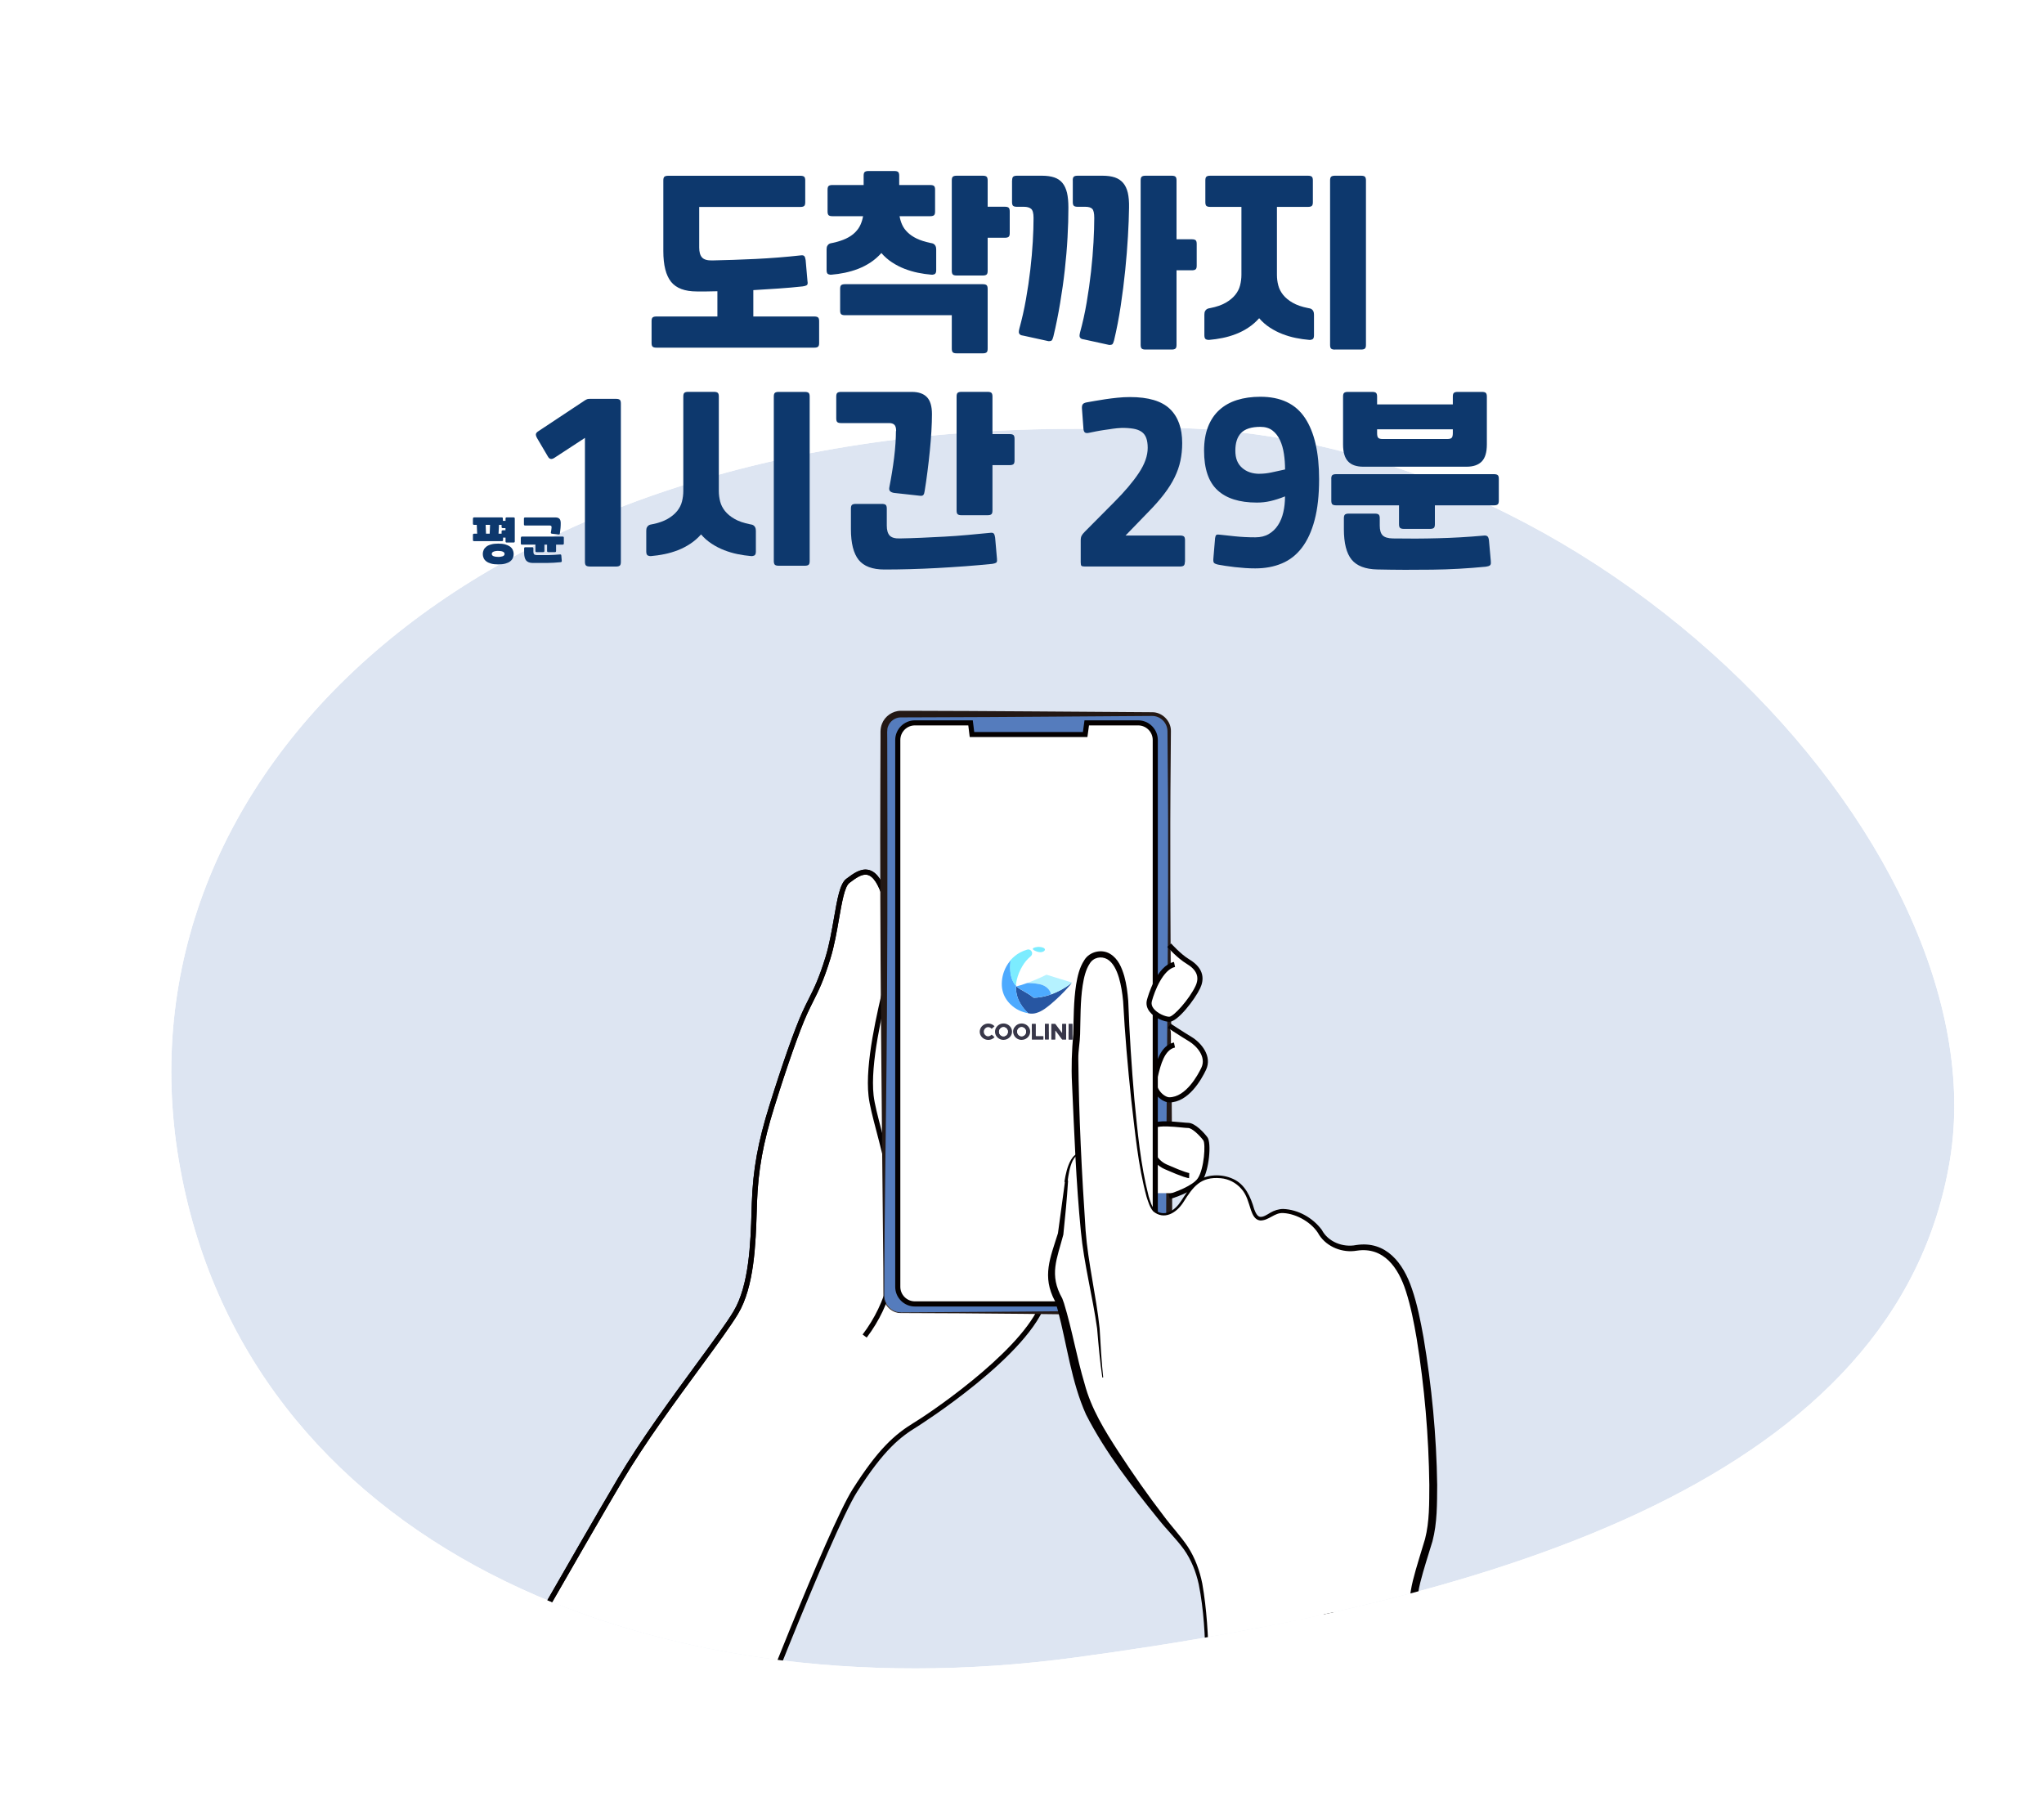 <?xml version="1.0" encoding="UTF-8"?><svg xmlns="http://www.w3.org/2000/svg" xmlns:xlink="http://www.w3.org/1999/xlink" viewBox="0 0 400 356"><defs><style>.d{fill:#fff;}.e{fill:#4daaff;}.f{fill:#0d386d;}.g{fill:#557cbd;}.h{fill:#040000;}.i{opacity:.2;}.j{clip-path:url(#b);}.k{fill:#2756a2;}.l{fill:#7cecff;}.m{fill:#b5f2ff;}.n{fill:none;}.o{fill:#231815;}.p{fill:#383749;}</style><clipPath id="b"><path class="n" d="M210.34,83.93c-118.56,0-187.96,68.43-175.35,143.15,12.61,74.71,91.46,108.63,175.35,97.32,83.89-11.3,160.96-35.36,171.24-97.32,10.28-61.96-72.96-148.29-162.37-143.15"/></clipPath></defs><g id="a"><rect class="d" x="-9.3" y="-7.21" width="416.21" height="370.43"/><g class="j"><g class="i"><path class="g" d="M210.34,83.93c-118.56,0-187.96,68.43-175.35,143.15,12.61,74.71,91.46,108.63,175.35,97.32,83.89-11.3,160.96-35.36,171.24-97.32,10.28-61.96-72.96-148.29-162.37-143.15"/></g><g><path class="d" d="M192.15,202.45c-5.71-6.85-11.3-6.39-15.64-13.7-.63-1.06-1.22-1.9-1.76-2.56,.24-4.48-1.21-11.04-2.92-13.77-1.94-3.08-4.11-1.37-5.94,0-1.83,1.37-2.06,9.13-3.88,15.07-1.83,5.94-2.97,7.31-4.57,10.85s-4.11,10.85-6.39,18.16c-2.28,7.31-3.2,12.56-3.43,18.95-.23,6.39-.23,15.76-3.65,21.47s-15.3,20.32-22.61,32.66c-7.31,12.33-28.77,50.01-28.77,50.01l25.58-6.28,1.26-6.62,24.89,19.41s17.81-46.24,22.95-54.35c5.14-8.11,8.34-10.73,11.88-12.9,3.54-2.17,22.49-14.96,25.23-24.55,2.74-9.59-6.51-44.99-12.22-51.84Z"/><path class="h" d="M144.54,346.9l-24.78-19.32-1.16,6.13-27.02,6.63,.58-1.01c.21-.38,21.55-37.83,28.78-50.02,4.41-7.44,10.47-15.7,15.34-22.34,3.17-4.33,5.92-8.06,7.27-10.32,3.07-5.12,3.34-13.47,3.53-19.57l.05-1.66c.23-6.54,1.2-11.9,3.45-19.09,2.54-8.14,4.94-14.95,6.42-18.21,.45-1.01,.87-1.84,1.28-2.65,1.01-2.01,1.97-3.92,3.27-8.14,.75-2.43,1.23-5.21,1.66-7.67,.65-3.76,1.17-6.73,2.4-7.66l.1-.07c1.24-.93,2.64-1.98,4.15-1.71,.92,.17,1.71,.8,2.41,1.92,1.78,2.83,3.2,9.39,3.01,13.87,.55,.69,1.12,1.52,1.68,2.47,2.29,3.85,4.97,5.51,7.8,7.26,2.52,1.56,5.12,3.17,7.8,6.38,5.9,7.08,15.06,42.69,12.31,52.3-3.06,10.71-25.23,24.7-25.45,24.84-3.13,1.92-6.39,4.34-11.71,12.74-5.05,7.97-22.73,53.8-22.91,54.26l-.24,.63Zm-25.45-21.12l25.01,19.5c2.24-5.79,17.91-46.17,22.75-53.81,4.93-7.77,8.14-10.68,12.04-13.06,4.63-2.84,22.45-15.28,25.02-24.26,2.61-9.14-6.48-44.62-12.12-51.38h0c-2.57-3.08-5.1-4.65-7.55-6.17-2.94-1.82-5.73-3.54-8.14-7.6-.58-.97-1.16-1.81-1.72-2.5l-.12-.15v-.19c.24-4.24-1.15-10.79-2.83-13.48-.55-.87-1.12-1.35-1.75-1.47-1.08-.2-2.29,.72-3.37,1.53l-.1,.08c-.91,.68-1.45,3.76-2.02,7.03-.43,2.49-.92,5.3-1.69,7.79-1.32,4.3-2.3,6.24-3.33,8.29-.4,.8-.81,1.62-1.26,2.61-1.46,3.23-3.84,9.99-6.37,18.1-2.22,7.1-3.17,12.38-3.4,18.82l-.05,1.66c-.2,6.21-.46,14.71-3.67,20.05-1.38,2.29-4.13,6.05-7.32,10.4-4.86,6.62-10.9,14.86-15.29,22.26-6.55,11.06-24.72,42.9-28.19,49l24.14-5.93,1.35-7.11Z"/></g><path class="h" d="M93.02,339.83l-.87-.49c.21-.38,21.55-37.83,28.78-50.02,4.41-7.44,10.47-15.7,15.34-22.34,3.17-4.33,5.92-8.06,7.27-10.32,3.07-5.12,3.34-13.47,3.53-19.57l.05-1.66c.23-6.54,1.2-11.9,3.45-19.09,2.54-8.14,4.94-14.95,6.42-18.21,.45-1.01,.87-1.84,1.28-2.65,1.01-2.01,1.97-3.92,3.27-8.14,.75-2.43,1.23-5.21,1.66-7.67,.65-3.76,1.17-6.73,2.4-7.66l.1-.07c1.24-.93,2.64-1.98,4.15-1.71,.92,.17,1.71,.8,2.41,1.92,1.95,3.1,3.66,11.14,2.81,15.77-.18,.99-.53,2.44-.97,4.27-1.43,5.98-3.83,16-3.14,22.19,.19,1.68,.81,4.04,1.53,6.79,2.68,10.23,7.17,27.36-2.88,40.61l-.8-.6c9.76-12.87,5.52-29.05,2.71-39.76-.73-2.78-1.36-5.18-1.55-6.93-.72-6.37,1.71-16.49,3.16-22.54,.42-1.75,.78-3.25,.96-4.22,.79-4.31-.83-12.13-2.67-15.06-.55-.87-1.12-1.35-1.75-1.47-1.07-.2-2.29,.72-3.37,1.53l-.1,.08c-.91,.68-1.45,3.76-2.02,7.03-.43,2.49-.92,5.3-1.69,7.79-1.32,4.3-2.3,6.24-3.33,8.29-.4,.8-.81,1.62-1.26,2.61-1.46,3.23-3.84,9.99-6.37,18.1-2.22,7.1-3.17,12.38-3.4,18.82l-.05,1.66c-.2,6.21-.46,14.71-3.67,20.05-1.38,2.29-4.13,6.05-7.32,10.4-4.86,6.62-10.9,14.86-15.29,22.26-7.22,12.19-28.56,49.63-28.77,50Z"/><g><rect class="g" x="172.97" y="139.76" width="55.84" height="117.15" rx="3.35" ry="3.35"/><path class="o" d="M176.33,256.85c13.14-.07,34.74-.21,47.84-.42l1.32-.02c1.55-.01,2.86-1.39,2.78-2.94-.02-.77,0-3.16-.02-3.99-.19-33.24,.61-67.77,.26-101l-.04-5.32c0-.81-.32-1.6-.89-2.16-.56-.57-1.35-.89-2.14-.88-14.18,.08-28.35,.23-42.53,.26l-5.32,.02h-1.32c-1.08,0-2.1,.73-2.47,1.74-.28,.52-.15,1.79-.17,2.39,.06,23.36,.07,48.48-.23,71.76-.08,7.35-.33,24.75-.33,31.89l-.02,5.32c-.06,1.77,1.48,3.37,3.26,3.34h0Zm0,.13c-1.86,.04-3.5-1.61-3.45-3.47l-.02-5.32c-.3-31.26-.71-64.41-.58-95.68,.02-1.53,.01-6.44,.03-7.97v-1.33c0-.49,.09-1.05,.28-1.54,.57-1.5,2.09-2.56,3.69-2.56h1.34c15.93,.03,31.91,.18,47.84,.28,2-.03,3.76,1.77,3.68,3.77l-.04,5.32c-.34,33.22,.46,67.77,.26,101v2.66l-.02,1.33c.07,2.07-1.74,3.99-3.84,3.94h-1.34c-13.08-.17-34.73-.42-47.84-.43h0Z"/></g><rect class="d" x="229.16" y="201.43" width=".68" height="10.16"/><g><path class="d" d="M228.81,200.75s2.4,1.58,4.11,2.61,3.77,3.43,2.63,5.82-3.54,6.07-6.74,6.07c-1.26,0-3.43-1.96-2.85-4.12s1.27-6.04,3.89-6.61"/><path class="h" d="M228.81,215.75c-.84,0-1.88-.62-2.6-1.55-.76-.99-1.02-2.12-.74-3.2l.17-.68c.57-2.27,1.42-5.71,4.09-6.29l.21,.98c-2.06,.45-2.8,3.4-3.33,5.56l-.17,.69c-.27,1.04,.24,1.91,.57,2.33,.58,.76,1.37,1.16,1.8,1.16,3.28,0,5.64-4.42,6.29-5.78,1.01-2.12-.9-4.26-2.43-5.18-1.7-1.02-4.11-2.61-4.13-2.62l.55-.83s2.41,1.59,4.09,2.6c1.85,1.11,4.12,3.74,2.82,6.47-.91,1.91-3.43,6.35-7.19,6.35Z"/></g><rect class="d" x="225.86" y="220.26" width="6.6" height="13.25"/><g><path class="d" d="M228.81,234.19s4.72-1.37,6.01-3.31,1.72-7.08,1.05-7.99-2.31-2.63-3.38-2.63-5.13-.69-6.64,0-1.62,6.39,2.26,8.11,4.57,1.71,4.57,1.71"/><path class="h" d="M228.95,234.67l-.28-.96c1.26-.37,4.76-1.64,5.74-3.11,1.25-1.88,1.55-6.76,1.07-7.42-.73-.99-2.21-2.42-2.97-2.42-.3,0-.78-.05-1.39-.11-1.52-.15-4.05-.39-5.04,.06-.33,.15-.69,.97-.68,2.19,0,1.72,.78,4.06,2.94,5.01,3.57,1.58,4.36,1.67,4.39,1.67l-.03,1c-.19,0-1.08-.13-4.77-1.76-2.59-1.14-3.52-3.9-3.53-5.92,0-1.55,.48-2.74,1.26-3.1,1.23-.56,3.73-.32,5.55-.15,.57,.05,1.03,.1,1.3,.1,1.39,0,3.2,2.04,3.78,2.83,.82,1.12,.33,6.51-1.04,8.57-1.38,2.07-6.09,3.46-6.29,3.51Z"/></g><g><path class="d" d="M222.73,141.48h-10.06l-.31,2.28h-22.15l-.28-2.28h-10.89c-1.85,0-3.35,1.5-3.35,3.35v107.02c0,1.85,1.5,3.35,3.35,3.35h43.69c1.85,0,3.35-1.5,3.35-3.35v-107.02c0-1.85-1.5-3.35-3.35-3.35Z"/><path class="h" d="M222.73,255.7h-43.69c-2.12,0-3.85-1.73-3.85-3.85v-107.02c0-2.12,1.73-3.85,3.85-3.85h11.33l.28,2.28h21.27l.31-2.28h10.5c2.12,0,3.85,1.73,3.85,3.85v107.02c0,2.12-1.73,3.85-3.85,3.85Zm-43.69-113.73c-1.57,0-2.85,1.28-2.85,2.85v107.02c0,1.57,1.28,2.85,2.85,2.85h43.69c1.57,0,2.85-1.28,2.85-2.85v-107.02c0-1.57-1.28-2.85-2.85-2.85h-9.62l-.31,2.28h-23.03l-.28-2.28h-10.45Z"/></g><g><path class="d" d="M211.34,225.74c-1.83,.34-2.4,3.54-2.63,4.91s0,0,0,.57-1.14,10.28-1.14,10.28c0,0-.11,.46-.79,2.74s-1.91,5.6,0,9.25,3.42,16.44,6.62,23.07c3.2,6.62,12.1,18.73,17.15,24.44,5.04,5.71,5.01,12.1,5.65,21.24,.64,9.13-3.61,31.97-3.61,33.34l18.5,7.31,9.82-13.25-1.37-52.3-16.67-25.13"/><path class="h" d="M211.36,225.84c-.67,.16-1.14,.73-1.45,1.34-.61,1.28-.81,2.71-1,4.12,0,0,0,0,0-.05-1.03-.35-.35,0-.57-.1v-.03l.02-.08,.02-.05s0-.03,.08-.13c-.01,0,.1-.1,.22-.09,.09-.01,.23,.08,.26,.14,.07,.12,.06,.18,.07,.28-.22,3.48-.56,6.97-.92,10.44-1.24,4.75-2.85,7.84-.21,12.49l.34,.94c1.61,5.24,2.49,10.63,4.03,15.76,1.29,4.89,3.94,9.17,6.68,13.38,2.77,4.24,5.68,8.42,8.78,12.45,1.53,2.08,3.28,3.89,4.73,6.05,1.43,2.2,2.33,4.69,2.84,7.22,.89,5.08,1.15,10.16,1.28,15.3-.28,9.56-1.79,19.09-3.06,28.56l-.12,.94-.06,.46-.03,.39-.46-.67c4.63,1.73,13.96,5.35,18.57,7.11l-1.09,.31,9.74-13.31-.2,.65c-.3-7.83-.49-18.46-.68-26.15-.19-8.72-.27-17.44-.42-26.15l.13,.4-8.11-12.71c-2.02-3.18-6.02-9.59-8.01-12.78l.17-.11c2.16,3.07,6.52,9.26,8.66,12.35l8.56,12.41,.12,.17c.32,8.79,.69,17.58,.96,26.37,.33,7.8,.48,18.63,.7,26.51l-.21,.28-9.9,13.18-.44,.58-.66-.27c-4.87-2.01-14.08-5.69-18.93-7.71,.23-2.33,.94-5.76,1.32-8.12,1.24-7.51,2.55-15.09,2.79-22.7-.05-5.02-.33-10.21-1.31-15.14-.54-2.46-1.48-4.82-2.92-6.85-1.47-2.02-3.34-3.84-4.91-5.82-5.23-6.48-10.42-13.1-14.23-20.56-2.9-6.46-3.72-13.65-5.52-20.42-.11-.42-.4-1.34-.55-1.76-2.61-4.88-.92-8.49,.58-13.31-.05,.33,1.16-8.53,1.15-8.47l.14-1.07,.06-.52c0-.06,.01-.1,0-.16,0,0,0,0,0,.01,.01,.08,.15,.23,.29,.21,.17,0,.24-.12,.26-.15-.02,.04-.04,.1-.05,.15l-.02,.04c-.21-.09,.46,.26-.57-.1,.24-1.48,.54-2.98,1.29-4.3,.38-.64,.95-1.24,1.72-1.37l.04,.2h0Z"/></g><rect class="d" x="229.16" y="185.58" width=".68" height="4.02"/><g><path class="k" d="M209.73,192.37c-.16,.25-.36,.48-.56,.7-1.06,1.22-2.23,2.34-3.46,3.39-.39,.33-.8,.65-1.22,.95-.53,.37-1.09,.67-1.71,.85-.48,.14-.96,.16-1.45,.07-.02,0-.05,0-.07-.01-.05-.03-.1-.07-.14-.11-.53-.51-.99-1.07-1.37-1.7-.32-.53-.58-1.08-.73-1.68-.08-.34-.15-.69-.18-1.04-.02-.24-.03-.48-.01-.72h.06c.05,0,.09,.03,.13,.06,.19,.19,.42,.34,.65,.48,.49,.28,.99,.56,1.47,.86,.36,.22,.72,.45,1.04,.74,.05,.05,.11,.06,.18,.06,.19,0,.39-.01,.58-.03,.28-.03,.56-.06,.84-.11,.48-.08,.96-.2,1.42-.35,.16-.05,.33-.08,.47-.18,.06,.02,.12-.01,.17-.04,1.28-.49,2.47-1.14,3.57-1.96,.1-.08,.2-.17,.31-.23Z"/><path class="e" d="M198.83,193.05c-.02,.24,0,.48,.01,.72,.02,.36,.09,.7,.18,1.04,.15,.6,.41,1.16,.73,1.68,.38,.63,.84,1.19,1.37,1.7,.04,.04,.09,.08,.14,.11-1.34-.21-2.5-.77-3.48-1.71-.8-.77-1.35-1.68-1.6-2.76-.14-.6-.16-1.21-.11-1.83,.05-.63,.18-1.23,.4-1.83,.27-.77,.67-1.46,1.19-2.09,.04-.05,.08-.1,.13-.14,0,.14-.02,.27-.04,.4-.02,.19-.04,.39-.04,.58,0,.38-.03,.76,.02,1.14,.02,.15,.02,.3,.05,.44,.04,.26,.09,.52,.17,.77,.13,.48,.34,.92,.62,1.32,.08,.12,.16,.24,.29,.32v.14Z"/><path class="m" d="M209.73,192.37c-.12,.06-.21,.15-.31,.23-1.1,.82-2.29,1.47-3.57,1.96-.05,.02-.11,.06-.17,.04,0-.06-.01-.12-.03-.18-.12-.36-.31-.67-.57-.94-.42-.43-.94-.69-1.52-.83-.51-.12-1.03-.18-1.56-.21-.26-.02-.53-.05-.79-.04-.03,0-.07,0-.1-.01,.05-.07,.13-.08,.21-.11,.51-.2,1.02-.4,1.52-.62,.64-.27,1.27-.56,1.89-.87,.06-.03,.1-.02,.16,0,.61,.19,1.23,.38,1.84,.57,.83,.26,1.66,.51,2.49,.76,.18,.05,.35,.11,.53,.17,.07,.02,.06,.03,0,.09Z"/><path class="l" d="M198.82,192.91c-.13-.08-.2-.2-.29-.32-.28-.4-.48-.84-.62-1.32-.07-.25-.13-.51-.17-.77-.02-.15-.03-.3-.05-.44-.04-.38-.03-.76-.02-1.14,0-.19,.02-.39,.04-.58,.02-.13,.05-.27,.04-.4,0-.03,.03-.05,.05-.08,.52-.56,1.09-1.04,1.76-1.41,.45-.25,.93-.44,1.42-.59,.3-.09,.56-.04,.77,.18,.3,.3,.31,.77,0,1.07-.16,.15-.32,.29-.48,.44-.46,.45-.85,.95-1.17,1.49-.52,.86-.9,1.78-1.13,2.77-.07,.31-.13,.62-.14,.93,0,.06-.02,.11-.03,.16Z"/><path class="e" d="M201.1,192.38s.07,.01,.1,.01c.27,0,.53,.02,.79,.04,.52,.03,1.04,.09,1.56,.21,.58,.14,1.1,.4,1.52,.83,.26,.27,.46,.58,.57,.94,.02,.06,.03,.12,.03,.18-.14,.1-.31,.13-.47,.18-.47,.15-.94,.26-1.42,.35-.28,.05-.56,.09-.84,.11-.19,.02-.39,.03-.58,.03-.07,0-.12-.01-.18-.06-.32-.28-.67-.51-1.04-.74-.48-.3-.98-.58-1.47-.86-.23-.13-.46-.28-.65-.48-.04-.04-.07-.07-.13-.07,.67-.16,1.33-.37,1.98-.61,.08-.03,.15-.05,.23-.06Z"/><path class="p" d="M207.84,202.13c.03-.05,.01-.11,.01-.16,0-.49,0-.98,0-1.47,0-.13,0-.13,.13-.13,.19,0,.37,0,.56,0,.07,0,.1,.02,.1,.09,0,.03,0,.06,0,.09,0,.92,0,1.83,0,2.75,0,.03,0,.06,0,.09,0,.06-.02,.08-.08,.08-.21,0-.42,0-.63,0-.07,0-.1-.03-.13-.08-.2-.27-.4-.54-.6-.81-.19-.26-.39-.52-.58-.78-.03-.03-.04-.08-.09-.1-.02,.04-.01,.08-.01,.11,0,.51,0,1.02,0,1.53,0,.13,0,.13-.13,.13-.18,0-.36,0-.54,0-.1,0-.11,0-.11-.11,0-.46,0-.92,0-1.38,0-.5,0-.99,0-1.49,0-.12,0-.12,.12-.12,.18,0,.36,0,.54,0,.09,0,.14,.03,.18,.1,.38,.53,.77,1.05,1.16,1.57,.03,.04,.05,.09,.1,.1Z"/><path class="p" d="M196.38,203.52c-.84,0-1.56-.63-1.65-1.41-.06-.49,.09-.92,.43-1.28,.85-.91,2.41-.58,2.81,.59,.22,.65-.02,1.36-.6,1.77-.29,.21-.63,.32-.98,.32Zm0-2.5c-.67,0-1.1,.75-.77,1.34,.2,.36,.61,.54,.98,.43,.31-.1,.52-.31,.61-.63,.16-.55-.26-1.13-.83-1.14Z"/><path class="p" d="M199.92,203.52c-.76,0-1.44-.52-1.61-1.26-.14-.58,.03-1.07,.45-1.48,.9-.87,2.43-.48,2.78,.71,.2,.69-.12,1.43-.77,1.8-.26,.15-.55,.22-.85,.22Zm.01-2.5c-.06,0-.12,0-.18,.02-.43,.1-.72,.49-.69,.94,.02,.36,.29,.71,.64,.81,.35,.1,.72-.04,.93-.35,.2-.3,.23-.62,.06-.94-.16-.3-.42-.46-.76-.48Z"/><path class="p" d="M212.6,202.5c.16,.14,.32,.28,.49,.43,.02,.02,.03,.04,.05,.06-.22,.24-.49,.39-.8,.48-.9,.24-1.84-.32-2.05-1.22-.13-.57,.04-1.06,.46-1.46,.63-.61,1.64-.63,2.29-.05,.04,.03,.08,.06,.1,.12-.17,.15-.33,.3-.5,.45-.05,.05-.08,.02-.11-.02-.1-.11-.23-.19-.38-.24-.4-.12-.83,.09-1.02,.48-.25,.54,.09,1.19,.69,1.28,.25,.04,.47-.05,.66-.22,.02-.02,.04-.04,.05-.05,.02-.02,.03-.04,.07-.05Z"/><path class="p" d="M194.07,202.49l.55,.48c-.02,.06-.06,.08-.1,.12-.92,.83-2.41,.4-2.74-.78-.16-.6,.06-1.24,.58-1.64,.68-.53,1.69-.45,2.26,.18-.09,.08-.18,.16-.27,.25-.09,.08-.19,.17-.29,.25-.2-.22-.44-.35-.74-.33-.22,.02-.4,.12-.55,.28-.34,.36-.33,.92,.03,1.27,.37,.36,.83,.33,1.27-.08Z"/><path class="p" d="M201.92,201.91c0-.47,0-.94,0-1.41,0-.13,0-.13,.13-.13,.18,0,.35,0,.53,0,.12,0,.12,0,.12,.11,0,.14,0,.27,0,.41,0,.58,0,1.15,0,1.73,0,.18-.02,.16,.16,.16,.4,0,.8,0,1.2,0,.13,0,.13,0,.13,.13,0,.16,0,.32,0,.48,0,.06-.02,.09-.08,.08-.03,0-.06,0-.09,0-.64,0-1.28,0-1.92,0-.04,0-.08,0-.12,0-.04,0-.05-.02-.05-.06,0-.03,0-.07,0-.11,0-.47,0-.93,0-1.4Z"/><path class="p" d="M209.12,201.91c0-.48,0-.95,0-1.43,0-.11,0-.12,.11-.12,.19,0,.38,0,.57,0,.07,0,.1,.03,.09,.1,0,.2,0,.39,0,.59,0,.75,0,1.49,0,2.24,0,.04,0,.07,0,.11,0,.06-.02,.08-.08,.08-.21,0-.41,0-.62,0-.07,0-.08-.03-.08-.09,0-.24,0-.48,0-.72,0-.25,0-.5,0-.75Z"/><path class="p" d="M205.26,201.93c0,.46,0,.92,0,1.38,0,.16,.02,.15-.16,.15-.15,0-.3,0-.45,0-.19,0-.16,.01-.17-.17,0-.35,0-.69,0-1.04,0-.57,0-1.14,0-1.71,0-.04,0-.08,0-.12,0-.04,.02-.06,.07-.06,.21,0,.42,0,.63,0,.05,0,.08,.02,.07,.07,0,.03,0,.07,0,.11,0,.47,0,.93,0,1.4Z"/><path class="l" d="M203.27,185.31c.32,.02,.65,.06,.94,.2,.07,.03,.13,.07,.18,.13,.13,.13,.13,.26,.02,.4-.14,.17-.33,.25-.54,.29-.42,.08-.81-.03-1.19-.19-.15-.06-.29-.13-.42-.22-.21-.15-.2-.3,.03-.41,.19-.09,.4-.13,.61-.16,.12-.02,.25-.05,.37-.03Z"/><path class="d" d="M196.38,201.02c.56,0,.99,.59,.83,1.14-.09,.32-.3,.53-.61,.63-.37,.11-.78-.07-.98-.43-.33-.59,.1-1.35,.77-1.34Z"/><path class="d" d="M199.93,201.01c.34,.02,.6,.18,.76,.48,.17,.32,.14,.64-.06,.94-.21,.31-.59,.45-.93,.35-.35-.1-.62-.44-.64-.81-.02-.45,.26-.84,.69-.94,.06-.01,.12-.02,.18-.02Z"/></g><g><path class="d" d="M228.81,184.98s1.94,2.17,3.65,3.2,3.08,2.63,1.94,5.02-4.34,6.28-5.59,6.28-4.45-1.48-3.88-3.65,2.29-6.51,4.91-7.08"/><path class="h" d="M228.81,199.98c-.95,0-2.86-.71-3.84-1.99-.55-.71-.73-1.5-.52-2.29,.18-.68,1.86-6.69,5.29-7.44l.21,.98c-2.32,.51-3.98,4.62-4.54,6.72-.13,.49-.02,.96,.35,1.43,.74,.96,2.33,1.6,3.05,1.6,.85,0,3.91-3.41,5.14-6,.83-1.75,.26-3.18-1.75-4.38-1.76-1.05-3.69-3.2-3.77-3.29l.75-.67s1.91,2.13,3.54,3.1c3.11,1.86,2.88,4.11,2.14,5.67-1.04,2.19-4.39,6.57-6.05,6.57Z"/></g><g><path class="d" d="M215.79,269.59s-.46-3.43-.8-8.91-2.85-12.79-3.54-26.49c-.69-13.7-1.48-26.38-.91-29.8,.57-3.43-.8-17.13,4.45-17.58,5.25-.46,5.37,9.71,5.48,12.67s2.21,35.74,5.61,37.68,5.38-2.28,6.37-3.65,2.06-3.08,5.48-3.2,5.48,2.06,6.28,3.88,1.03,4.34,2.51,4.34,2.28-1.71,4.91-1.48,5.94,2.51,6.74,4.11,3.08,3.08,5.37,3.2,8.22-2.4,11.88,7.88c3.65,10.28,6.28,41.45,4,49.1s-3.31,9.59-3.31,17.13v7.54l-1.48,31.63-14.19-18.04"/><path class="h" d="M215.72,269.6c-.47-3.18-.75-6.4-1.02-9.59-.89-6.34-2.57-12.62-3.18-19.03-.95-9.62-1.29-19.25-1.73-28.91-.17-3.22-.04-6.46,.24-9.67,.09-3.19,.06-6.44,.56-9.7,.28-1.62,.61-3.28,1.61-4.8,.98-1.63,3.36-2.25,5.04-1.22,1.59,.96,2.28,2.69,2.77,4.34,.45,1.61,.65,3.24,.78,4.86,.23,6.46,.65,12.84,1.2,19.25,.62,6.36,1.2,12.82,2.8,19.01,.29,.92,.55,1.9,1.18,2.64,1.95,1.56,4.01,.07,5.15-1.71,.92-1.32,1.69-2.82,3.01-3.84,2.05-1.46,4.93-1.54,7.18-.5,2.38,1.07,3.46,3.58,4.13,5.92,.26,.71,.64,1.47,1.19,1.5,.62,.06,1.27-.4,1.99-.82,.72-.43,1.6-.71,2.47-.72,2.94,.1,5.83,1.73,7.58,4.09,1.24,2.37,4.16,3.48,6.72,2.97,5.87-.9,9.23,3.54,10.92,8.57,1.07,3.12,1.68,6.3,2.26,9.48,1.61,9.56,2.54,19.21,2.68,28.9-.03,3.68,.02,7.4-.92,11.01-.78,2.59-1.73,5.45-2.38,8.05-1.33,5.26-.76,11.24-.94,16.65-.39,7.73-1.27,23.49-1.69,31.31l-.07,1.35c-3.88-5.05-10.85-14.26-14.67-19.37l.12-.09c3.64,4.37,10.94,13.36,14.53,17.78l-.88,.28c.32-7.94,.92-23.59,1.25-31.3,.11-5.57-.46-11.47,.9-16.97,.67-2.69,1.6-5.49,2.38-8.14,.87-3.41,.81-7.04,.83-10.56-.12-9.59-.94-19.21-2.48-28.68-.54-3.14-1.15-6.3-2.12-9.29-1.45-4.5-4.29-8.68-9.59-7.88-2.76,.48-5.79-.68-7.35-3.05-1.26-2.36-4.39-4.18-7.04-4.31-1.71-.14-2.85,1.52-4.55,1.45-1.05-.14-1.46-1.17-1.76-1.99-.51-1.52-.83-3.05-1.93-4.24-1.01-1.15-2.46-1.91-4.01-2.04-3.96-.36-5.42,1.7-7.33,4.74-1.3,2.02-3.71,3.55-5.88,1.74-.68-.81-.97-1.86-1.29-2.82-1.69-6.24-2.25-12.68-3.01-19.08-.68-6.39-1.24-12.83-1.58-19.22-.15-1.58-.39-3.15-.83-4.63-.44-1.45-1.13-2.94-2.29-3.6-1.17-.65-2.69-.36-3.42,.87-.79,1.19-1.14,2.76-1.38,4.29-.47,3.11-.41,6.31-.5,9.55-.04,1.63-.37,3.16-.35,4.8,.1,11.2,.68,22.47,1.43,33.65,.48,6.31,2.08,12.78,2.74,19.08,.18,3.22,.36,6.42,.7,9.62l-.15,.02h0Z"/></g></g><g><path class="f" d="M158.04,55.13c.05,.37-.01,.6-.18,.7s-.43,.17-.77,.22c-1.56,.17-3.15,.31-4.78,.42-1.62,.11-3.25,.21-4.89,.31v5.16h11.93c.34,0,.58,.06,.73,.18s.22,.37,.22,.73v4.28c0,.37-.07,.61-.22,.73s-.39,.18-.73,.18h-30.89c-.34,0-.58-.06-.73-.18s-.22-.37-.22-.73v-4.28c0-.37,.07-.61,.22-.73s.39-.18,.73-.18h11.93v-4.94c-.71,.02-1.4,.04-2.07,.04h-1.96c-2.34,0-4.02-.63-5.03-1.88-1.01-1.26-1.52-3.26-1.52-6.02v-13.83c0-.37,.07-.61,.22-.73s.39-.18,.73-.18h25.87c.34,0,.58,.06,.73,.18s.22,.37,.22,.73v4.28c0,.37-.07,.61-.22,.73s-.39,.18-.73,.18h-19.8v7.94c0,.88,.18,1.53,.55,1.94,.37,.42,1.04,.61,2.01,.59,2.66-.05,5.49-.15,8.49-.29,3-.15,5.94-.38,8.82-.7,.34-.05,.57,0,.7,.15,.12,.15,.21,.4,.26,.77l.37,4.25Z"/><path class="f" d="M175.02,33.47c.34,0,.59,.06,.73,.18s.22,.37,.22,.73v1.83h6.07c.34,0,.59,.06,.73,.18,.15,.12,.22,.37,.22,.73v4.28c0,.37-.07,.61-.22,.73-.15,.12-.39,.18-.73,.18h-6c.1,.58,.27,1.15,.51,1.68,.24,.54,.6,1.04,1.08,1.5,.48,.46,1.07,.87,1.79,1.21,.72,.34,1.59,.62,2.62,.84,.1,.02,.21,.05,.35,.07,.13,.02,.26,.08,.38,.16,.12,.09,.22,.21,.31,.37,.08,.16,.13,.38,.13,.68v4.06c0,.44-.12,.7-.35,.79-.23,.09-.43,.12-.6,.09-.85-.07-1.73-.2-2.62-.38-.89-.18-1.76-.44-2.62-.77-.85-.33-1.67-.75-2.45-1.26-.78-.51-1.48-1.12-2.09-1.83-.63,.71-1.34,1.32-2.1,1.83-.77,.51-1.58,.93-2.43,1.26-.85,.33-1.73,.58-2.62,.77-.89,.18-1.76,.31-2.62,.38-.17,.02-.37,0-.6-.09-.23-.08-.35-.35-.35-.79v-4.06c0-.29,.04-.52,.13-.68,.08-.16,.19-.28,.31-.37,.12-.08,.25-.14,.38-.16,.13-.02,.25-.05,.35-.07,1.02-.22,1.9-.5,2.62-.84s1.31-.74,1.78-1.21,.82-.96,1.06-1.5c.24-.54,.41-1.1,.51-1.68h-6c-.34,0-.59-.06-.73-.18s-.22-.37-.22-.73v-4.28c0-.37,.07-.61,.22-.73,.15-.12,.39-.18,.73-.18h6.11v-1.83c0-.37,.07-.61,.22-.73,.15-.12,.39-.18,.73-.18h5.05Zm-10.61,23.06c0-.37,.07-.61,.22-.73s.39-.18,.73-.18h26.97c.34,0,.59,.06,.73,.18s.22,.37,.22,.73v11.71c0,.37-.07,.61-.22,.73s-.39,.18-.73,.18h-5.12c-.34,0-.59-.06-.73-.18s-.22-.37-.22-.73v-6.55h-20.9c-.34,0-.58-.06-.73-.18s-.22-.37-.22-.73v-4.24Zm33.19-10.91c0,.37-.07,.61-.22,.73s-.39,.18-.73,.18h-3.37v6.48c0,.37-.07,.61-.22,.73s-.39,.18-.73,.18h-5.12c-.34,0-.59-.06-.73-.18s-.22-.37-.22-.73v-17.71c0-.37,.07-.61,.22-.73s.39-.18,.73-.18h5.12c.34,0,.59,.06,.73,.18s.22,.37,.22,.73v5.16h3.37c.34,0,.59,.06,.73,.18s.22,.37,.22,.73v4.25Z"/><path class="f" d="M198.07,35.3c0-.37,.07-.61,.22-.73s.39-.18,.73-.18h4.9c.93,0,1.72,.11,2.38,.33,.66,.22,1.2,.58,1.61,1.08,.41,.5,.71,1.15,.9,1.94,.18,.79,.27,1.76,.27,2.91,0,1.83-.05,3.77-.17,5.82-.11,2.05-.29,4.15-.53,6.31-.24,2.16-.55,4.34-.92,6.55-.37,2.21-.8,4.39-1.32,6.53-.1,.37-.2,.61-.29,.73-.1,.12-.32,.18-.66,.18l-4.83-1.06c-.17-.02-.32-.05-.46-.09-.13-.04-.25-.1-.35-.2-.1-.1-.15-.23-.17-.38-.01-.16,.02-.38,.09-.68,.51-1.85,.95-3.78,1.3-5.76s.64-3.93,.86-5.84c.22-1.9,.38-3.72,.48-5.45,.1-1.73,.15-3.28,.15-4.65,0-.93-.16-1.52-.48-1.79-.32-.27-.79-.4-1.43-.4h-1.35c-.34,0-.59-.06-.73-.18-.15-.12-.22-.37-.22-.73v-4.25Zm11.86,0c0-.37,.07-.61,.22-.73,.15-.12,.39-.18,.73-.18h4.9c.93,0,1.72,.11,2.38,.33,.66,.22,1.2,.58,1.63,1.08,.43,.5,.73,1.15,.92,1.94,.18,.79,.26,1.76,.24,2.91-.02,1.66-.1,3.54-.22,5.64-.12,2.1-.3,4.29-.53,6.59-.23,2.29-.53,4.62-.88,6.97-.35,2.35-.79,4.6-1.3,6.75-.1,.37-.2,.61-.29,.73-.1,.12-.32,.18-.66,.18l-4.83-1.06c-.17-.02-.32-.05-.46-.09-.13-.04-.25-.1-.35-.2s-.15-.23-.17-.38c-.01-.16,.02-.38,.09-.68,.51-1.85,.95-3.81,1.3-5.87s.64-4.09,.86-6.08c.22-1.99,.38-3.89,.48-5.71,.1-1.82,.15-3.41,.15-4.78,0-.93-.13-1.52-.4-1.79s-.72-.4-1.35-.4h-1.5c-.34,0-.59-.06-.73-.18-.15-.12-.22-.37-.22-.73v-4.25Zm24.26,16.69c0,.37-.07,.61-.22,.73-.15,.12-.39,.18-.73,.18h-3v14.6c0,.37-.07,.61-.22,.73-.15,.12-.39,.18-.73,.18h-5.12c-.34,0-.59-.06-.73-.18s-.22-.37-.22-.73V35.3c0-.37,.07-.61,.22-.73s.39-.18,.73-.18h5.12c.34,0,.59,.06,.73,.18,.15,.12,.22,.37,.22,.73v11.53h3c.34,0,.59,.06,.73,.18,.15,.12,.22,.37,.22,.73v4.25Z"/><path class="f" d="M235.88,35.3c0-.37,.07-.61,.22-.73s.39-.18,.73-.18h19.14c.34,0,.58,.06,.73,.18s.22,.37,.22,.73v4.28c0,.37-.07,.61-.22,.73s-.39,.18-.73,.18h-6.08v13.28c0,.71,.08,1.4,.26,2.07,.17,.67,.49,1.29,.95,1.87,.46,.57,1.08,1.09,1.87,1.54,.78,.45,1.78,.8,3,1.04,.1,.02,.21,.05,.35,.07,.13,.02,.26,.08,.38,.17,.12,.09,.23,.21,.31,.37,.08,.16,.13,.38,.13,.68v4.06c0,.44-.12,.7-.35,.79-.23,.08-.43,.12-.6,.09-.85-.07-1.73-.2-2.62-.38-.89-.18-1.76-.44-2.62-.77-.85-.33-1.67-.75-2.45-1.26-.78-.51-1.48-1.12-2.09-1.83-.63,.71-1.33,1.32-2.1,1.83-.77,.51-1.58,.93-2.43,1.26-.85,.33-1.73,.59-2.62,.77-.89,.18-1.76,.31-2.62,.38-.17,.02-.37,0-.6-.09-.23-.09-.35-.35-.35-.79v-4.06c0-.29,.04-.52,.13-.68,.08-.16,.19-.28,.31-.37,.12-.08,.25-.14,.38-.17,.13-.02,.25-.05,.35-.07,1.22-.24,2.22-.59,3-1.04,.78-.45,1.4-.96,1.87-1.54,.46-.57,.78-1.19,.95-1.87,.17-.67,.26-1.36,.26-2.07v-13.28h-6.11c-.34,0-.58-.06-.73-.18s-.22-.37-.22-.73v-4.28Zm25.36,33.12c-.34,0-.59-.06-.73-.18-.15-.12-.22-.37-.22-.73V35.3c0-.37,.07-.61,.22-.73,.15-.12,.39-.18,.73-.18h5.12c.34,0,.59,.06,.73,.18s.22,.37,.22,.73v32.2c0,.37-.07,.61-.22,.73s-.39,.18-.73,.18h-5.12Z"/><path class="f" d="M115.42,110.87c-.34,0-.58-.06-.73-.18s-.22-.37-.22-.73v-24.26l-6,3.92c-.54,.34-.95,.26-1.24-.26l-2.09-3.55c-.2-.34-.29-.62-.27-.82s.18-.41,.49-.6l9.11-6.04c.2-.12,.35-.2,.48-.24,.12-.04,.3-.05,.55-.05h5.05c.34,0,.58,.06,.73,.18s.22,.37,.22,.73v31c0,.37-.07,.61-.22,.73s-.39,.18-.73,.18h-5.12Z"/><path class="f" d="M139.72,76.69c.34,0,.59,.06,.73,.18,.15,.12,.22,.37,.22,.73v18.48c0,.71,.09,1.4,.26,2.07,.17,.67,.49,1.29,.95,1.87,.46,.57,1.08,1.09,1.87,1.54,.78,.45,1.78,.8,3,1.04,.1,.02,.21,.05,.35,.07,.13,.02,.26,.08,.38,.17,.12,.09,.23,.21,.31,.37,.08,.16,.13,.38,.13,.68v4.06c0,.44-.12,.7-.35,.79-.23,.08-.43,.12-.6,.09-.85-.07-1.73-.2-2.62-.38-.89-.18-1.76-.44-2.62-.77-.85-.33-1.67-.75-2.45-1.26-.78-.51-1.48-1.12-2.09-1.83-.63,.71-1.33,1.32-2.1,1.83-.77,.51-1.58,.93-2.43,1.26-.85,.33-1.73,.59-2.62,.77-.89,.18-1.76,.31-2.62,.38-.17,.02-.37,0-.6-.09-.23-.09-.35-.35-.35-.79v-4.06c0-.29,.04-.52,.13-.68,.08-.16,.19-.28,.31-.37,.12-.08,.25-.14,.38-.17,.13-.02,.25-.05,.35-.07,1.22-.24,2.22-.59,3-1.04,.78-.45,1.4-.96,1.87-1.54,.46-.57,.78-1.19,.95-1.87,.17-.67,.26-1.36,.26-2.07v-18.48c0-.37,.07-.61,.22-.73s.39-.18,.73-.18h5.05Zm12.66,34.03c-.34,0-.59-.06-.73-.18s-.22-.37-.22-.73v-32.2c0-.37,.07-.61,.22-.73s.39-.18,.73-.18h5.12c.34,0,.59,.06,.73,.18,.15,.12,.22,.37,.22,.73v32.2c0,.37-.07,.61-.22,.73-.15,.12-.39,.18-.73,.18h-5.12Z"/><path class="f" d="M175.37,84.34c0-.58-.12-.99-.35-1.21-.23-.22-.57-.33-1.01-.33h-9.41c-.34,0-.59-.06-.73-.18-.15-.12-.22-.37-.22-.73v-4.28c0-.37,.07-.61,.22-.73,.15-.12,.39-.18,.73-.18h13.83c1.32,0,2.31,.34,2.96,1.02,.66,.68,.99,1.79,.99,3.33,0,1-.04,2.12-.11,3.35-.07,1.23-.18,2.52-.31,3.86-.13,1.34-.29,2.68-.46,4.03-.17,1.34-.35,2.61-.55,3.81-.05,.37-.13,.62-.26,.77s-.35,.2-.7,.15l-5.01-.55c-.34-.05-.6-.16-.79-.33-.18-.17-.23-.46-.13-.88,.17-.85,.33-1.77,.49-2.74,.16-.98,.3-1.95,.42-2.91s.21-1.9,.27-2.82c.06-.92,.09-1.73,.09-2.43Zm19.73,25.1c.05,.37-.01,.6-.18,.7-.17,.1-.43,.17-.77,.22-1.68,.17-3.44,.32-5.25,.46-1.82,.13-3.64,.25-5.45,.35s-3.61,.17-5.38,.22-3.43,.07-5,.07c-2.34,0-4.02-.63-5.03-1.88-1.01-1.26-1.52-3.26-1.52-6.02v-4.03c0-.37,.07-.61,.22-.73,.15-.12,.39-.18,.73-.18h5.12c.34,0,.59,.06,.73,.18s.22,.37,.22,.73v3.33c0,.88,.18,1.52,.55,1.94,.37,.41,1.04,.61,2.01,.58,1.32-.02,2.71-.07,4.19-.13,1.48-.06,2.97-.13,4.48-.22,1.51-.08,3.03-.19,4.56-.33,1.52-.13,3.01-.27,4.45-.42,.34-.05,.57,0,.7,.15,.12,.15,.21,.4,.26,.77l.37,4.25Zm3.44-19.32c0,.37-.07,.61-.22,.73-.15,.12-.39,.18-.73,.18h-3.37v8.89c0,.37-.07,.61-.22,.73-.15,.12-.39,.18-.73,.18h-5.12c-.34,0-.58-.06-.73-.18-.15-.12-.22-.37-.22-.73v-22.32c0-.37,.07-.61,.22-.73s.39-.18,.73-.18h5.12c.34,0,.59,.06,.73,.18s.22,.37,.22,.73v7.36h3.37c.34,0,.59,.06,.73,.18s.22,.37,.22,.73v4.25Z"/><path class="f" d="M231.87,109.96c0,.37-.07,.61-.22,.73s-.39,.18-.73,.18h-18.66c-.34,0-.55-.05-.64-.15-.08-.1-.13-.32-.13-.66v-4.25c0-.22,.01-.4,.04-.55,.02-.15,.07-.28,.13-.4,.06-.12,.14-.24,.24-.37s.23-.27,.4-.44l5.71-5.75c2.07-2.07,3.69-3.98,4.85-5.73,1.16-1.74,1.74-3.38,1.74-4.92,0-.78-.1-1.43-.29-1.94s-.5-.92-.92-1.21c-.42-.29-.95-.49-1.61-.6-.66-.11-1.44-.15-2.34-.13-.56,.02-1.13,.07-1.7,.15s-1.14,.15-1.7,.24c-.56,.08-1.09,.18-1.57,.27-.49,.1-.92,.18-1.28,.26-.42,.1-.71,.08-.88-.05-.17-.13-.27-.4-.29-.79l-.29-3.92c-.02-.37,.03-.64,.17-.82,.13-.18,.42-.31,.86-.38,.42-.07,.93-.17,1.54-.27,.61-.11,1.29-.22,2.03-.33,.74-.11,1.52-.21,2.34-.29,.82-.09,1.64-.13,2.47-.13,3.59,0,6.18,.77,7.79,2.31,1.61,1.54,2.42,3.77,2.42,6.7,0,1.22-.12,2.37-.35,3.46-.23,1.09-.61,2.17-1.13,3.24-.52,1.07-1.21,2.16-2.05,3.26-.84,1.1-1.86,2.26-3.06,3.48l-4.5,4.65h10.69c.34,0,.58,.06,.73,.18s.22,.37,.22,.73v4.24Z"/><path class="f" d="M237.8,105.27c.05-.34,.14-.54,.27-.6,.13-.06,.37-.07,.71-.02,.66,.07,1.62,.18,2.87,.31,1.26,.13,2.59,.2,4.01,.2,1.02,0,1.9-.21,2.63-.64,.73-.43,1.34-1.01,1.81-1.74,.48-.73,.82-1.58,1.04-2.54,.22-.96,.33-1.99,.33-3.09-1.05,.42-2.01,.72-2.87,.92-.87,.2-1.75,.29-2.65,.29-3.39,0-5.96-.81-7.7-2.43-1.75-1.62-2.62-4.2-2.62-7.74,0-1.78,.26-3.33,.77-4.65,.51-1.32,1.25-2.42,2.2-3.29s2.11-1.53,3.48-1.96c1.37-.43,2.89-.64,4.57-.64,3.98,0,6.89,1.38,8.73,4.15s2.76,6.76,2.76,11.98c0,3.12-.29,5.79-.88,8-.58,2.21-1.42,4.01-2.49,5.42-1.07,1.4-2.38,2.43-3.92,3.07-1.54,.65-3.27,.97-5.2,.97-.66,0-1.33-.02-2.01-.07-.68-.05-1.35-.11-1.99-.18s-1.25-.15-1.81-.24c-.56-.09-1.04-.17-1.43-.24-.46-.1-.75-.23-.86-.38-.11-.16-.14-.47-.09-.93l.33-3.92Zm8.71-12.55c.73,0,1.51-.09,2.32-.26,.82-.17,1.7-.37,2.65-.58,0-1.03-.07-2.04-.22-3.04-.15-1-.4-1.9-.77-2.69-.37-.79-.86-1.43-1.48-1.9-.62-.48-1.41-.71-2.36-.71-1.73,0-2.98,.39-3.75,1.17-.77,.78-1.15,1.94-1.15,3.48s.44,2.59,1.32,3.37c.88,.78,2.02,1.17,3.44,1.17Z"/><path class="f" d="M260.52,93.71c0-.37,.07-.61,.22-.73s.39-.18,.73-.18h30.89c.34,0,.58,.06,.73,.18s.22,.37,.22,.73v4.28c0,.37-.07,.61-.22,.73s-.39,.18-.73,.18h-11.56v3.7c0,.37-.07,.61-.22,.73s-.39,.18-.73,.18h-5.12c-.34,0-.58-.06-.73-.18s-.22-.37-.22-.73v-3.7h-12.3c-.34,0-.58-.06-.73-.18s-.22-.37-.22-.73v-4.28Zm30.45-6.73c0,1.54-.33,2.65-.99,3.33-.66,.68-1.65,1.03-2.96,1.03h-20.24c-1.32,0-2.31-.34-2.96-1.03-.66-.68-.99-1.79-.99-3.33v-9.37c0-.37,.07-.61,.22-.73,.15-.12,.39-.18,.73-.18h4.76c.34,0,.59,.06,.73,.18s.22,.37,.22,.73v1.54h14.82v-1.54c0-.37,.07-.61,.22-.73s.39-.18,.73-.18h4.76c.34,0,.59,.06,.73,.18s.22,.37,.22,.73v9.37Zm.77,22.91c.05,.37,0,.62-.16,.75-.16,.13-.43,.22-.82,.27-3.49,.34-6.99,.54-10.5,.58-3.51,.05-7.09,.04-10.72-.04-2.34-.05-4.02-.69-5.03-1.92-1.01-1.23-1.52-3.23-1.52-5.98v-2.12c0-.37,.07-.61,.22-.73s.39-.18,.73-.18h5.12c.34,0,.59,.06,.73,.18,.15,.12,.22,.37,.22,.73v1.43c0,.88,.18,1.51,.55,1.9,.37,.39,1.04,.6,2.01,.62,2.98,.05,5.92,.04,8.82-.04,2.9-.07,5.87-.24,8.89-.51,.34-.05,.6-.01,.77,.11,.17,.12,.28,.39,.33,.8l.37,4.13Zm-8.49-23.97c.41,0,.7-.08,.84-.24,.15-.16,.22-.47,.22-.93v-.73h-14.82v.73c0,.46,.07,.78,.22,.93,.15,.16,.43,.24,.84,.24h12.7Z"/></g><g><path class="f" d="M92.56,101.5c0-.09,.02-.16,.06-.19,.04-.03,.1-.05,.19-.05h5.35c.09,0,.15,.02,.19,.05,.04,.03,.06,.09,.06,.19v.43h.52v-.43c0-.09,.02-.16,.06-.19,.04-.03,.1-.05,.19-.05h1.31c.09,0,.15,.02,.19,.05,.04,.03,.06,.09,.06,.19v4.44c0,.09-.02,.16-.06,.19-.04,.03-.1,.05-.19,.05h-1.31c-.09,0-.15-.02-.19-.05s-.06-.09-.06-.19v-.72h-.48v.45c0,.09-.02,.16-.06,.19-.04,.03-.1,.05-.19,.05h-5.4c-.09,0-.15-.02-.19-.05-.04-.03-.06-.09-.06-.19v-.98c0-.09,.02-.16,.06-.19,.04-.03,.1-.05,.19-.05h.58l-.08-1.73h-.5c-.09,0-.15-.02-.19-.05-.04-.03-.06-.09-.06-.19v-.98Zm4.93,8.96c-.54,0-1.01-.05-1.39-.16s-.7-.25-.94-.44c-.24-.19-.42-.4-.52-.65-.11-.25-.16-.51-.16-.79s.06-.54,.17-.79c.11-.25,.29-.46,.53-.65,.24-.18,.56-.33,.94-.43,.38-.11,.84-.16,1.38-.16s1,.05,1.38,.16c.38,.11,.69,.25,.94,.43,.24,.18,.42,.4,.53,.65,.11,.25,.17,.51,.17,.79s-.05,.54-.16,.79c-.11,.25-.28,.46-.52,.65-.24,.19-.55,.33-.94,.44s-.85,.16-1.39,.16Zm-2.39-6.01h.73l.07-1.73h-.86l.07,1.73Zm2.39,4.54c.16,0,.32,0,.47-.03,.15-.02,.28-.05,.4-.09,.12-.04,.21-.1,.28-.18,.07-.08,.1-.17,.1-.28s-.03-.2-.1-.28c-.07-.07-.16-.13-.28-.18-.12-.05-.25-.08-.4-.1-.15-.02-.31-.03-.47-.03s-.32,0-.47,.03c-.15,.02-.28,.05-.4,.1-.12,.05-.21,.11-.28,.18-.07,.07-.1,.16-.1,.28s.03,.21,.1,.28c.07,.07,.16,.13,.28,.18,.12,.04,.25,.07,.4,.09,.15,.02,.31,.03,.47,.03Zm.67-6.27h-.51l-.09,1.73h.6v-.43c0-.09,.02-.16,.06-.19,.04-.03,.1-.05,.19-.05h.51v-.42h-.51c-.09,0-.15-.02-.19-.05-.04-.03-.06-.09-.06-.19v-.41Z"/><path class="f" d="M101.94,105.25c0-.09,.02-.16,.06-.19,.04-.03,.1-.05,.19-.05h7.9c.09,0,.15,.02,.19,.05s.06,.09,.06,.19v1.1c0,.09-.02,.16-.06,.19s-.1,.05-.19,.05h-1.27v1.23c0,.09-.02,.16-.06,.19-.04,.03-.1,.05-.19,.05h-1.26c-.09,0-.15-.02-.19-.05-.04-.03-.06-.09-.06-.19v-1.23h-.52v1.23c0,.09-.02,.16-.06,.19-.04,.03-.1,.05-.19,.05h-1.26c-.09,0-.15-.02-.19-.05-.04-.03-.06-.09-.06-.19v-1.23h-2.61c-.09,0-.15-.02-.19-.05-.04-.03-.06-.09-.06-.19v-1.1Zm5.87-1.09c.03-.17,.06-.33,.08-.47,.02-.14,.03-.29,.05-.45,.01-.15-.01-.25-.08-.31-.07-.06-.15-.08-.27-.08h-4.81c-.09,0-.15-.02-.19-.05-.04-.03-.06-.09-.06-.19v-1.1c0-.09,.02-.16,.06-.19,.04-.03,.1-.05,.19-.05h5.94c.34,0,.59,.09,.76,.26s.25,.46,.25,.85c0,.32-.01,.65-.04,.97-.03,.32-.07,.66-.12,1.03-.01,.09-.04,.16-.07,.19s-.11,.05-.22,.03l-1.24-.14c-.09-.01-.15-.04-.2-.08-.04-.04-.06-.12-.04-.22Zm2.12,5.61c.01,.09,0,.16-.04,.19-.04,.03-.11,.06-.21,.07-.89,.09-1.79,.14-2.69,.15-.9,.01-1.81,0-2.74,0-.6-.01-1.03-.18-1.29-.49-.26-.32-.39-.83-.39-1.53v-.82c0-.09,.02-.16,.06-.19s.1-.05,.19-.05h1.31c.09,0,.15,.02,.19,.05,.04,.03,.06,.09,.06,.19v.65c0,.22,.05,.39,.14,.49,.09,.1,.27,.15,.52,.16,.76,.01,1.51,0,2.26,0,.74-.02,1.5-.06,2.27-.13,.09-.01,.15,0,.2,.03,.04,.03,.07,.1,.08,.21l.09,1.06Z"/></g></g><g id="c"/></svg>